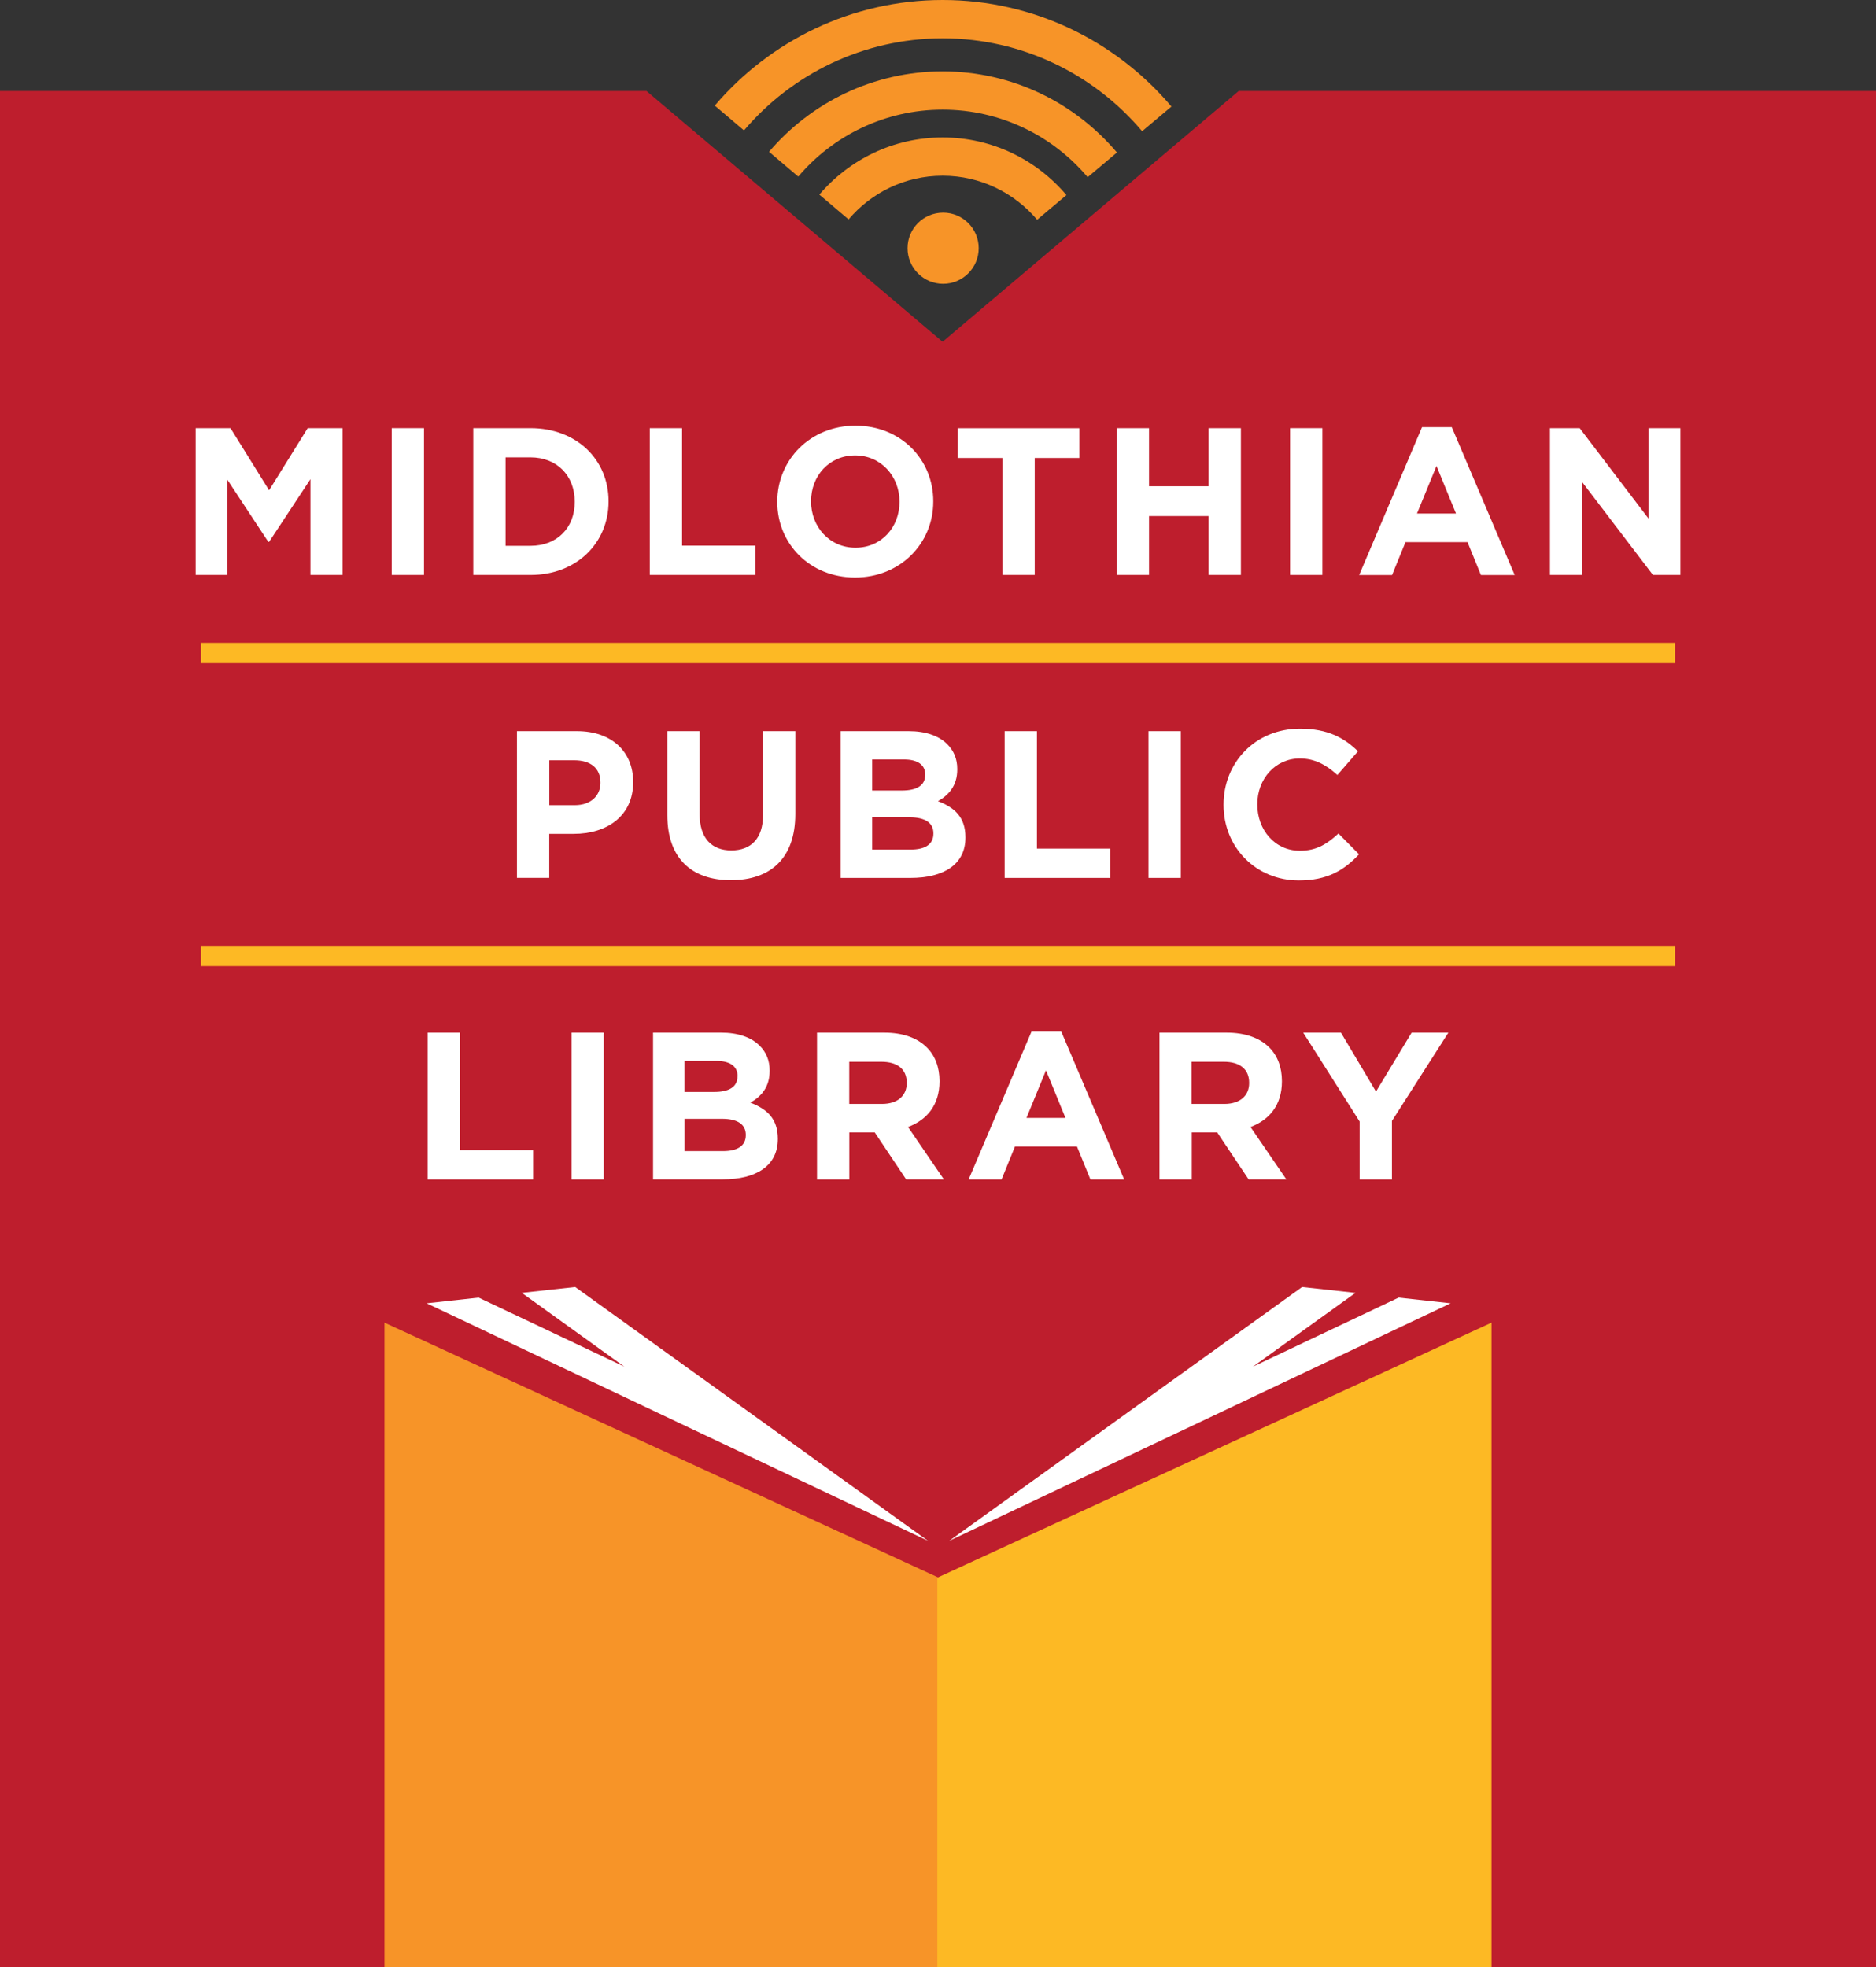 <?xml version="1.0" encoding="utf-8"?>
<!-- Generator: Adobe Illustrator 28.2.0, SVG Export Plug-In . SVG Version: 6.00 Build 0)  -->
<svg version="1.1" id="Layer_1" xmlns="http://www.w3.org/2000/svg" xmlns:xlink="http://www.w3.org/1999/xlink" x="0px" y="0px"
	 viewBox="0 0 279.97 293.56" style="enable-background:new 0 0 279.97 293.56;" xml:space="preserve">
<rect x="0" y="0" width="279.97" height="293.56" fill="#333333" stroke="none"/>
<style type="text/css">
	.st0{fill:#BE1E2D;}
	.st1{fill:#FFFFFF;}
	.st2{fill:#FDB924;}
	.st3{fill:#F79428;}
</style>
<g>
	<g>
		<polygon class="st0" points="184.86,13.58 140.67,51 96.48,13.58 0,13.58 0,293.56 279.97,293.56 279.97,13.58 		"/>
		<g>
			<g>
				<g>
					<path class="st1" d="M63.82,154.09h4.82v17.53h10.92V176H63.82V154.09z"/>
					<path class="st1" d="M85.29,154.09h4.82V176h-4.82V154.09z"/>
					<path class="st1" d="M97.46,154.09h10.17c2.5,0,4.48,0.69,5.73,1.94c1,1,1.5,2.22,1.5,3.72v0.06c0,2.47-1.32,3.85-2.88,4.73
						c2.54,0.97,4.1,2.44,4.1,5.38v0.06c0,4.01-3.26,6.01-8.2,6.01H97.46V154.09z M110.07,160.56c0-1.44-1.13-2.25-3.16-2.25h-4.76
						v4.63h4.44c2.13,0,3.47-0.69,3.47-2.32V160.56z M107.73,166.95h-5.57v4.82h5.73c2.13,0,3.41-0.75,3.41-2.38v-0.06
						C111.29,167.86,110.2,166.95,107.73,166.95z"/>
					<path class="st1" d="M121.93,154.09h10.02c2.79,0,4.95,0.78,6.38,2.22c1.22,1.22,1.88,2.94,1.88,5.01v0.06
						c0,3.54-1.91,5.76-4.7,6.79l5.35,7.82h-5.63l-4.69-7.01h-3.79V176h-4.82V154.09z M131.63,164.73c2.35,0,3.69-1.25,3.69-3.1
						v-0.06c0-2.07-1.44-3.13-3.79-3.13h-4.79v6.29H131.63z"/>
					<path class="st1" d="M153.94,153.93h4.44l9.39,22.07h-5.04l-2-4.91h-9.26l-2,4.91h-4.91L153.94,153.93z M159.01,166.82
						l-2.91-7.1l-2.91,7.1H159.01z"/>
					<path class="st1" d="M173.02,154.09h10.02c2.79,0,4.95,0.78,6.39,2.22c1.22,1.22,1.88,2.94,1.88,5.01v0.06
						c0,3.54-1.91,5.76-4.69,6.79l5.35,7.82h-5.63l-4.69-7.01h-3.79V176h-4.82V154.09z M182.73,164.73c2.35,0,3.69-1.25,3.69-3.1
						v-0.06c0-2.07-1.44-3.13-3.79-3.13h-4.79v6.29H182.73z"/>
					<path class="st1" d="M202.91,167.36l-8.42-13.27h5.63l5.23,8.8l5.32-8.8h5.48l-8.42,13.18V176h-4.82V167.36z"/>
				</g>
			</g>
			<g>
				<g>
					<path class="st1" d="M29.2,63.89h5.2l5.76,9.27l5.76-9.27h5.2V85.8h-4.79V71.5l-6.17,9.36h-0.12l-6.1-9.26V85.8H29.2V63.89z"/>
					<path class="st1" d="M58.46,63.89h4.82V85.8h-4.82V63.89z"/>
					<path class="st1" d="M70.63,63.89h8.55c6.89,0,11.64,4.73,11.64,10.89v0.06c0,6.17-4.76,10.96-11.64,10.96h-8.55V63.89z
						 M75.45,68.24v13.21h3.72c3.94,0,6.6-2.66,6.6-6.54v-0.06c0-3.88-2.66-6.6-6.6-6.6H75.45z"/>
					<path class="st1" d="M96.97,63.89h4.82v17.53h10.92v4.38H96.97V63.89z"/>
					<path class="st1" d="M116,74.91v-0.06c0-6.23,4.91-11.33,11.67-11.33c6.76,0,11.61,5.04,11.61,11.27v0.06
						c0,6.23-4.91,11.33-11.68,11.33C120.85,86.18,116,81.14,116,74.91z M134.24,74.91v-0.06c0-3.76-2.75-6.89-6.63-6.89
						c-3.88,0-6.57,3.07-6.57,6.82v0.06c0,3.76,2.75,6.89,6.63,6.89C131.55,81.73,134.24,78.67,134.24,74.91z"/>
					<path class="st1" d="M149.61,68.34h-6.67v-4.44h18.15v4.44h-6.67V85.8h-4.82V68.34z"/>
					<path class="st1" d="M166.66,63.89h4.82v8.67h8.89v-8.67h4.82V85.8h-4.82v-8.79h-8.89v8.79h-4.82V63.89z"/>
					<path class="st1" d="M192.53,63.89h4.82V85.8h-4.82V63.89z"/>
					<path class="st1" d="M212.22,63.74h4.44l9.39,22.07h-5.04l-2-4.91h-9.26l-2,4.91h-4.91L212.22,63.74z M217.29,76.63l-2.91-7.1
						l-2.91,7.1H217.29z"/>
					<path class="st1" d="M231.31,63.89h4.44l10.27,13.49V63.89h4.76V85.8h-4.1l-10.61-13.93V85.8h-4.76V63.89z"/>
				</g>
			</g>
			<g>
				<g>
					<path class="st1" d="M77.15,109.1h8.95c5.23,0,8.39,3.1,8.39,7.57v0.06c0,5.07-3.94,7.7-8.86,7.7h-3.66v6.57h-4.82V109.1z
						 M85.79,120.15c2.41,0,3.82-1.44,3.82-3.32v-0.06c0-2.16-1.5-3.32-3.91-3.32h-3.72v6.7H85.79z"/>
					<path class="st1" d="M99.59,121.62V109.1h4.82v12.39c0,3.57,1.78,5.41,4.73,5.41c2.94,0,4.73-1.78,4.73-5.26V109.1h4.82v12.36
						c0,6.64-3.72,9.89-9.61,9.89C103.19,131.35,99.59,128.07,99.59,121.62z"/>
					<path class="st1" d="M125.46,109.1h10.17c2.5,0,4.48,0.69,5.73,1.94c1,1,1.5,2.22,1.5,3.72v0.06c0,2.47-1.32,3.85-2.88,4.73
						c2.53,0.97,4.1,2.44,4.1,5.38V125c0,4.01-3.26,6.01-8.2,6.01h-10.42V109.1z M138.08,115.58c0-1.44-1.13-2.25-3.16-2.25h-4.76
						v4.63h4.44c2.13,0,3.47-0.69,3.47-2.32V115.58z M135.73,121.96h-5.57v4.82h5.73c2.13,0,3.41-0.75,3.41-2.38v-0.06
						C139.3,122.87,138.2,121.96,135.73,121.96z"/>
					<path class="st1" d="M149.93,109.1h4.82v17.53h10.92v4.38h-15.74V109.1z"/>
					<path class="st1" d="M171.4,109.1h4.82v21.91h-4.82V109.1z"/>
					<path class="st1" d="M182.6,120.12v-0.06c0-6.23,4.7-11.33,11.42-11.33c4.13,0,6.6,1.38,8.64,3.38l-3.07,3.54
						c-1.69-1.53-3.41-2.47-5.6-2.47c-3.69,0-6.35,3.07-6.35,6.82v0.06c0,3.76,2.6,6.89,6.35,6.89c2.5,0,4.04-1,5.76-2.57l3.07,3.1
						c-2.25,2.41-4.76,3.91-8.98,3.91C187.39,131.38,182.6,126.41,182.6,120.12z"/>
				</g>
			</g>
			<rect x="29.99" y="95.93" class="st2" width="219.99" height="3.03"/>
			<rect x="29.99" y="141.14" class="st2" width="219.99" height="3.03"/>
		</g>
		<g>
			<g>
				<polygon class="st3" points="140.08,235.42 57.38,197.37 57.38,293.56 140.08,293.56 				"/>
				<polygon class="st2" points="222.59,197.37 139.89,235.42 139.89,293.56 222.59,293.56 				"/>
			</g>
			<g>
				<polygon class="st1" points="138.5,229.93 85.84,192.05 77.87,192.92 93.17,203.93 71.43,193.63 63.67,194.48 				"/>
				<polygon class="st1" points="186.99,203.93 202.29,192.92 194.32,192.05 141.66,229.93 216.49,194.48 208.73,193.63 				"/>
			</g>
		</g>
	</g>
	<g>
		<path class="st3" d="M146.06,37.04c0,2.93-2.38,5.31-5.31,5.31s-5.31-2.38-5.31-5.31c0-2.94,2.38-5.31,5.31-5.31
			S146.06,34.11,146.06,37.04z"/>
		<g>
			<g>
				<path class="st3" d="M140.68,5.72c11.93,0,22.61,5.39,29.77,13.86l4.37-3.68C166.62,6.19,154.36,0,140.68,0
					c-13.61,0-25.81,6.13-34.01,15.76l4.36,3.7C118.18,11.06,128.82,5.72,140.68,5.72z"/>
				<path class="st3" d="M140.68,16.36c8.67,0,16.44,3.92,21.64,10.08l4.37-3.68c-6.25-7.4-15.59-12.11-26.01-12.11
					c-10.37,0-19.67,4.67-25.91,12l4.36,3.7C124.32,20.24,132.06,16.36,140.68,16.36z"/>
				<path class="st3" d="M140.68,26.22c5.65,0,10.71,2.56,14.1,6.57l4.37-3.68c-4.44-5.26-11.07-8.6-18.47-8.6
					c-7.36,0-13.97,3.31-18.4,8.53l4.36,3.7C130.02,28.75,135.06,26.22,140.68,26.22z"/>
			</g>
		</g>
	</g>
</g>
</svg>
